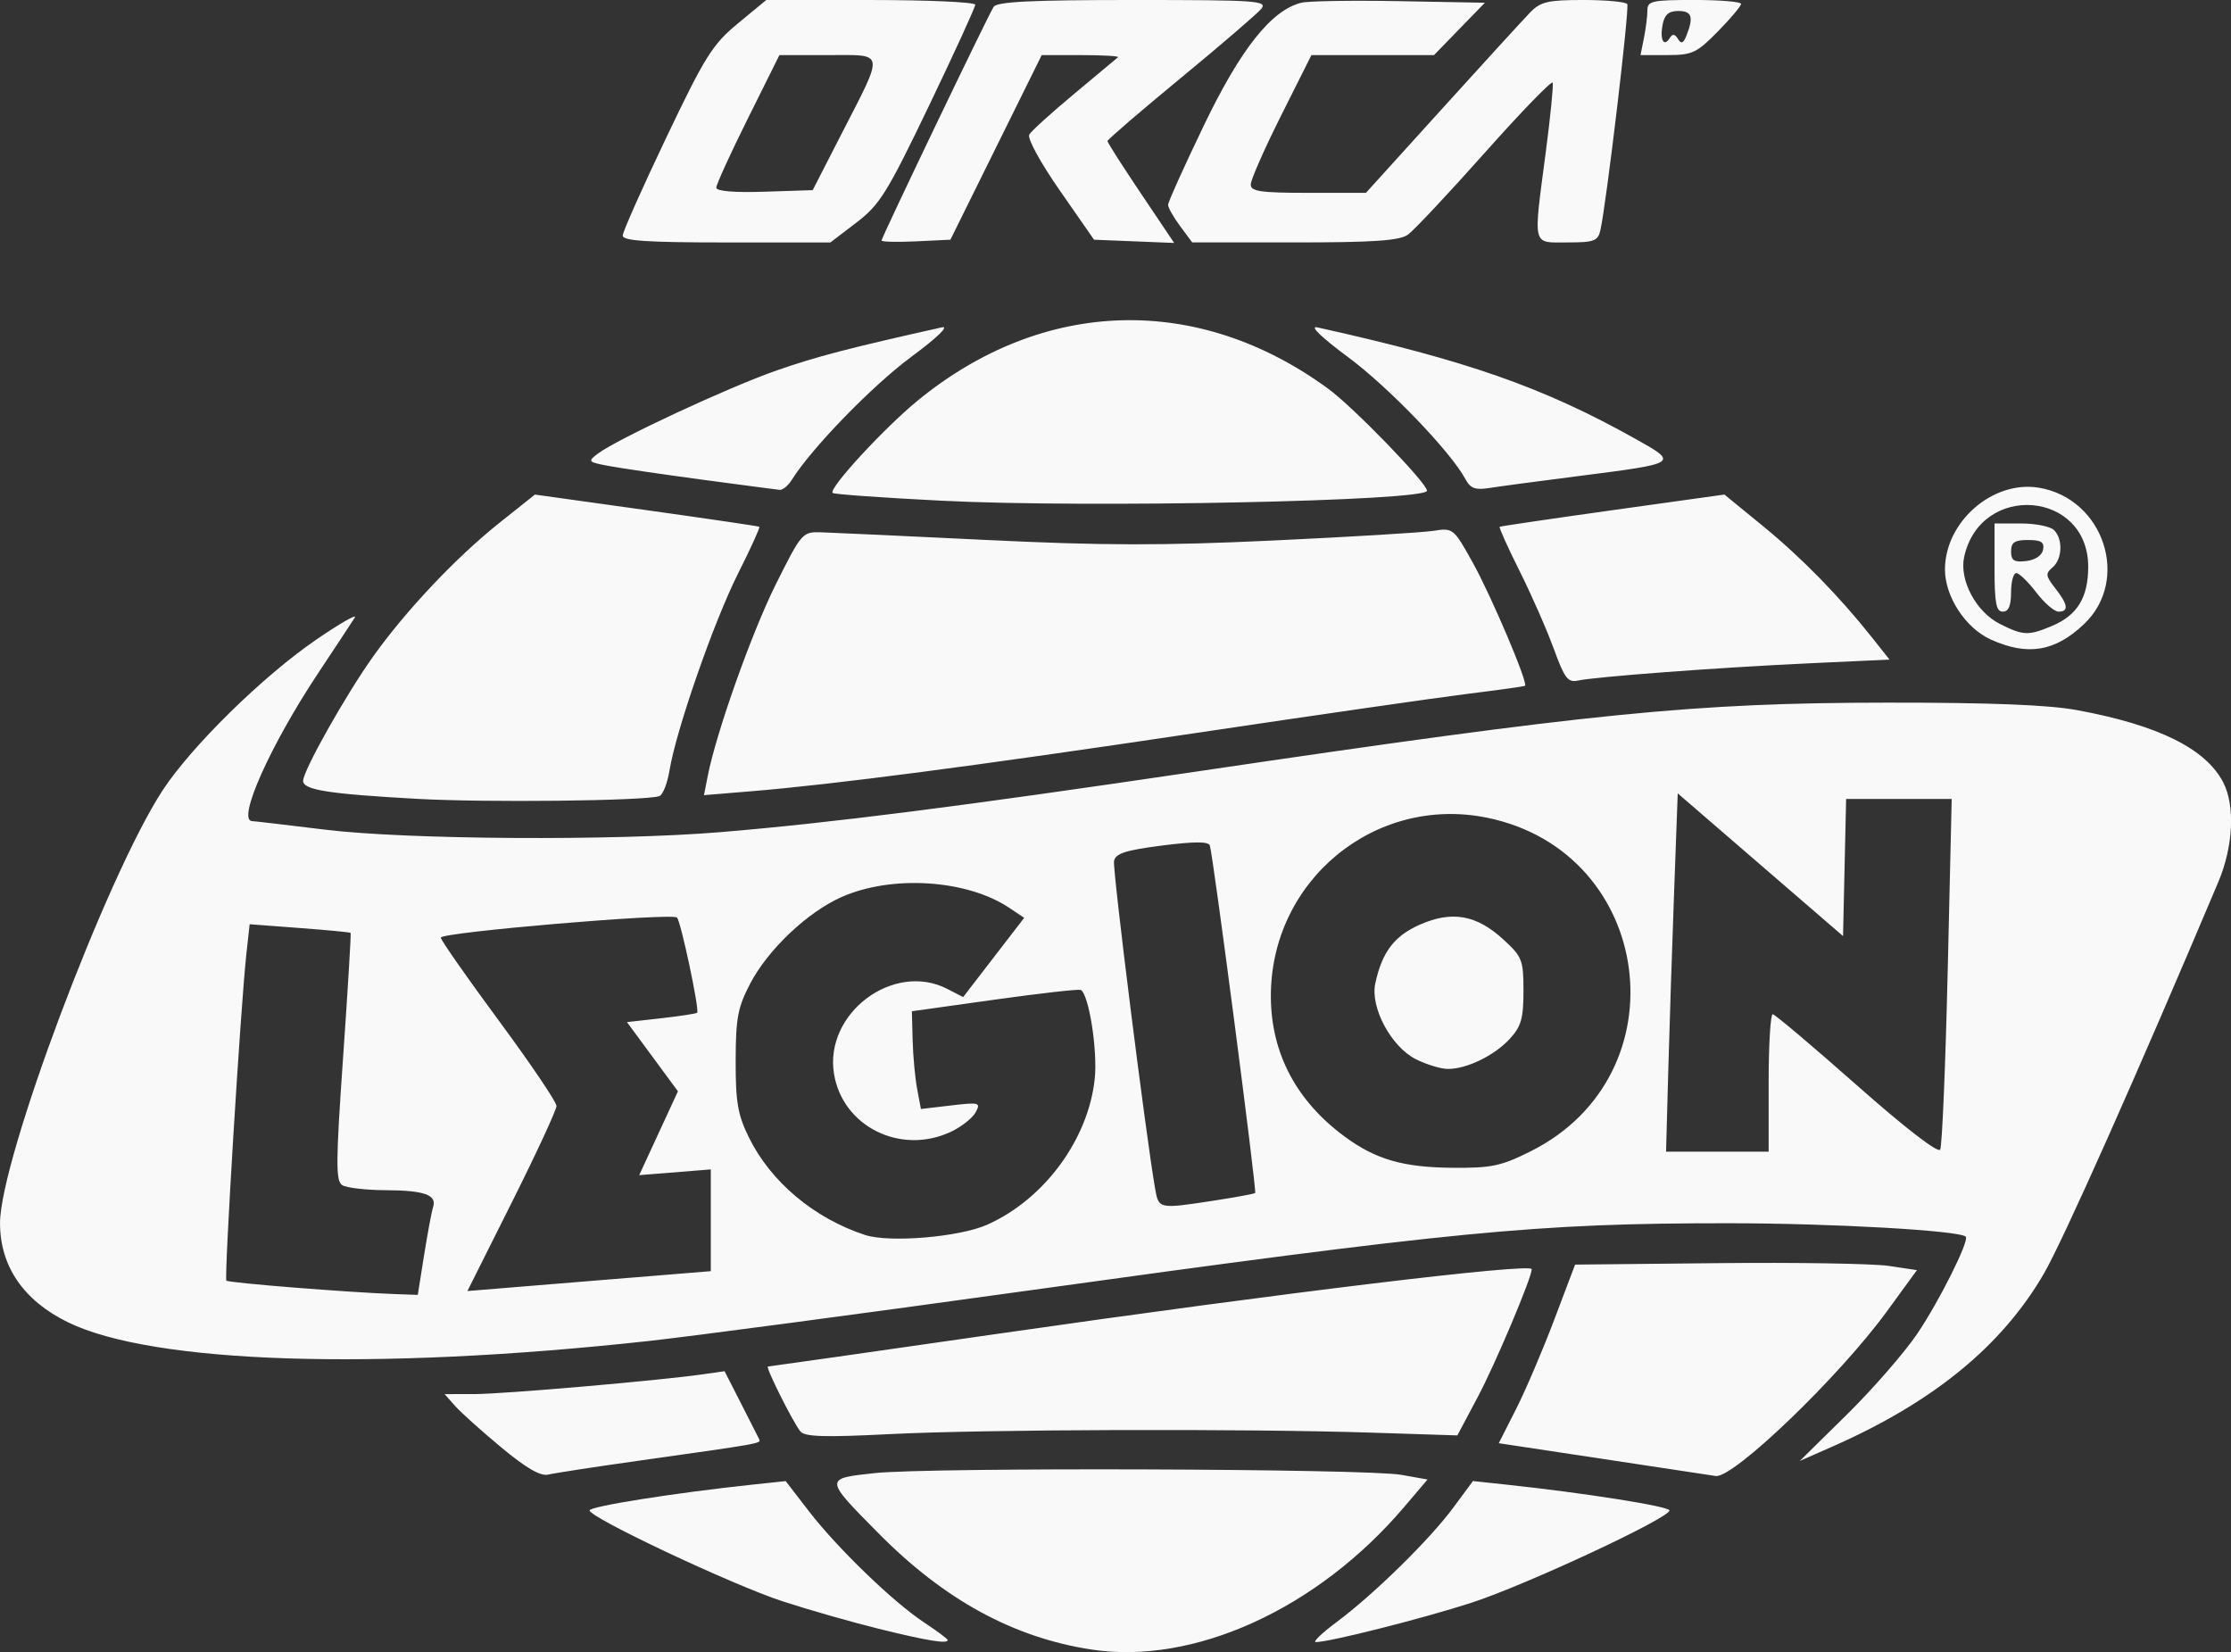 <?xml version="1.0" encoding="UTF-8" standalone="no"?>
<!-- Created with Inkscape (http://www.inkscape.org/) -->

<svg
   width="107.134mm"
   height="79.328mm"
   viewBox="0 0 107.134 79.328"
   version="1.1"
   id="svg1"
   xml:space="preserve"
   inkscape:version="1.3.2 (091e20e, 2023-11-25, custom)"
   sodipodi:docname="legion2.svg"
   inkscape:export-filename="..\gantungan kunci\orca.png"
   inkscape:export-xdpi="96"
   inkscape:export-ydpi="96"
   xmlns:inkscape="http://www.inkscape.org/namespaces/inkscape"
   xmlns:sodipodi="http://sodipodi.sourceforge.net/DTD/sodipodi-0.dtd"
   xmlns="http://www.w3.org/2000/svg"
   xmlns:svg="http://www.w3.org/2000/svg"><rect x="0" y="0" width="107.134" height="79.328" fill="#333333" stroke="none"/><sodipodi:namedview
     id="namedview1"
     pagecolor="#ffffff"
     bordercolor="#000000"
     borderopacity="0.25"
     inkscape:showpageshadow="2"
     inkscape:pageopacity="0.0"
     inkscape:pagecheckerboard="0"
     inkscape:deskcolor="#d1d1d1"
     inkscape:document-units="mm"
     inkscape:zoom="0.2939594"
     inkscape:cx="137.77413"
     inkscape:cy="-158.18511"
     inkscape:window-width="1920"
     inkscape:window-height="1009"
     inkscape:window-x="-8"
     inkscape:window-y="-8"
     inkscape:window-maximized="1"
     inkscape:current-layer="layer1" /><defs
     id="defs1" /><g
     inkscape:label="Layer 1"
     inkscape:groupmode="layer"
     id="layer1"
     transform="translate(-701.603,-58.228)"><path
       style="fill:#f9f9f9"
       d="m 753.99,137.428 c -3.736,-0.579 -7.037,-2.383 -10.194,-5.571 -2.623,-2.649 -2.622,-2.635 -0.188,-2.897 2.632,-0.284 23.605,-0.215 25.277,0.082 l 1.269,0.226 -1.125,1.323 c -4.168,4.9 -10.109,7.601 -15.039,6.837 z m -10.186,-0.992 c -1.31,-0.323 -3.393,-0.918 -4.63,-1.323 -2.407,-0.788 -9.26,-4.016 -9.26,-4.362 0,-0.193 4.087,-0.84 7.818,-1.237 l 1.6,-0.17 1.111,1.441 c 1.379,1.788 4.053,4.369 5.545,5.353 0.618,0.408 1.124,0.785 1.124,0.839 0,0.194 -0.973,0.035 -3.307,-0.54 z m 21.989,-0.327 c 1.789,-1.332 4.45,-3.941 5.59,-5.481 l 0.952,-1.286 1.61,0.172 c 3.742,0.399 7.827,1.045 7.827,1.238 0,0.37 -6.936,3.601 -9.525,4.438 -2.352,0.76 -6.801,1.884 -7.457,1.884 -0.161,0 0.29,-0.434 1.002,-0.964 z m -40.112,-8.377 c -0.946,-0.785 -1.947,-1.684 -2.224,-1.996 l -0.504,-0.569 1.43,-9.2e-4 c 1.386,-8.8e-4 8.81,-0.643 10.956,-0.948 l 1.059,-0.15 0.787,1.542 c 0.433,0.848 0.827,1.624 0.876,1.725 0.097,0.201 0.094,0.201 -5.634,1.008 -2.183,0.307 -4.207,0.617 -4.498,0.688 -0.367,0.089 -1.057,-0.309 -2.249,-1.299 z m 53.843,0.691 c -2.328,-0.352 -4.619,-0.698 -5.091,-0.769 l -0.858,-0.129 0.832,-1.642 c 0.457,-0.903 1.282,-2.833 1.832,-4.288 l 1.001,-2.646 6.852,-0.07 c 3.769,-0.039 7.462,0.021 8.208,0.132 l 1.356,0.203 -1.446,1.984 c -2.285,3.136 -7.382,8.034 -8.223,7.901 -0.126,-0.02 -2.134,-0.324 -4.462,-0.676 z m 10.758,-2.265 c 1.239,-1.22 2.759,-2.963 3.378,-3.874 1.055,-1.553 2.525,-4.491 2.34,-4.676 -0.297,-0.297 -6.464,-0.645 -11.438,-0.645 -9.174,0 -12.999,0.371 -34.142,3.309 -7.713,1.072 -15.69,2.13 -17.727,2.352 -13.123,1.429 -23.773,1.08 -27.838,-0.911 -2.126,-1.041 -3.251,-2.688 -3.251,-4.756 0,-3.043 5.104,-16.633 7.798,-20.764 1.382,-2.119 4.815,-5.489 7.385,-7.251 1.148,-0.786 1.981,-1.263 1.852,-1.058 -0.129,0.204 -0.916,1.397 -1.748,2.65 -2.312,3.479 -3.93,7.1 -3.182,7.12 0.109,0.003 1.687,0.188 3.506,0.411 3.905,0.479 13.847,0.543 18.945,0.122 5.328,-0.441 11.524,-1.229 22.992,-2.926 18.898,-2.797 23.831,-3.289 33.073,-3.295 4.951,-0.004 7.75,0.106 9.117,0.359 3.899,0.719 6.183,1.848 7.023,3.473 0.575,1.113 0.48,3.078 -0.23,4.762 -3.871,9.172 -7.464,17.238 -8.382,18.82 -2.019,3.479 -5.317,6.176 -10.155,8.306 l -1.568,0.69 z m -68.312,-7.673 c 0.168,-1.055 0.361,-2.087 0.43,-2.294 0.194,-0.588 -0.414,-0.806 -2.275,-0.815 -0.946,-0.004 -1.886,-0.113 -2.089,-0.242 -0.315,-0.2 -0.309,-1.095 0.043,-6.148 0.227,-3.253 0.389,-5.937 0.361,-5.966 -0.028,-0.029 -1.131,-0.134 -2.45,-0.233 l -2.399,-0.181 -0.157,1.424 c -0.274,2.484 -1.075,15.575 -0.96,15.689 0.107,0.107 5.881,0.567 8.09,0.645 l 1.101,0.039 z m 9.863,1.098 3.903,-0.319 v -2.443 -2.443 l -1.719,0.138 -1.719,0.138 0.93,-2.013 0.93,-2.013 -1.224,-1.661 -1.224,-1.661 1.647,-0.186 c 0.906,-0.102 1.682,-0.221 1.724,-0.265 0.121,-0.124 -0.782,-4.386 -0.969,-4.57 -0.239,-0.236 -11.342,0.708 -11.342,0.964 0,0.117 1.25,1.905 2.778,3.974 1.528,2.069 2.778,3.917 2.778,4.108 0,0.19 -0.962,2.268 -2.139,4.617 l -2.139,4.271 1.94,-0.159 c 1.067,-0.087 3.696,-0.303 5.843,-0.478 z m 17.178,-2.551 c 2.739,-1.219 4.862,-4.105 5.163,-7.018 0.141,-1.361 -0.285,-4.053 -0.672,-4.253 -0.095,-0.049 -1.958,0.161 -4.141,0.467 l -3.969,0.556 0.036,1.384 c 0.02,0.761 0.117,1.817 0.217,2.346 l 0.181,0.963 1.448,-0.17 c 1.361,-0.16 1.432,-0.14 1.181,0.328 -0.147,0.274 -0.676,0.692 -1.176,0.93 -2.413,1.145 -5.215,-0.239 -5.627,-2.779 -0.472,-2.911 2.866,-5.407 5.447,-4.072 l 0.755,0.39 1.466,-1.903 1.466,-1.903 -0.713,-0.477 c -2.033,-1.36 -5.634,-1.594 -8.051,-0.525 -1.636,0.724 -3.533,2.517 -4.388,4.148 -0.603,1.151 -0.7,1.66 -0.704,3.715 -0.004,1.992 0.1,2.594 0.636,3.684 1.051,2.135 3.126,3.878 5.577,4.683 1.169,0.384 4.53,0.102 5.867,-0.493 z m 10.883,-1.155 c 1.047,-0.161 1.939,-0.326 1.983,-0.367 0.087,-0.081 -2.02,-16.226 -2.177,-16.686 -0.067,-0.196 -0.756,-0.194 -2.304,0.004 -1.754,0.225 -2.226,0.379 -2.297,0.746 -0.076,0.396 1.537,13.251 1.975,15.735 0.172,0.973 0.176,0.974 2.82,0.568 z m 15.214,-2.37 c 7.33,-3.663 5.942,-14.36 -2.077,-16.012 -5.422,-1.117 -10.445,3.05 -10.4,8.628 0.022,2.697 1.232,4.977 3.546,6.68 1.493,1.098 2.797,1.476 5.168,1.497 1.88,0.016 2.338,-0.08 3.763,-0.792 z m -5.506,-4.415 c -1.187,-0.593 -2.205,-2.485 -1.958,-3.638 0.323,-1.507 0.909,-2.283 2.136,-2.826 1.545,-0.683 2.722,-0.476 4.01,0.705 0.911,0.835 0.971,0.987 0.971,2.476 0,1.325 -0.109,1.705 -0.661,2.303 -0.741,0.803 -2.057,1.443 -2.968,1.442 -0.332,-2.3e-4 -1.021,-0.209 -1.53,-0.463 z m 25.531,-4.233 0.192,-8.268 h -2.535 -2.535 l -0.074,3.292 -0.074,3.291 -3.969,-3.426 -3.969,-3.426 -0.173,4.699 c -0.095,2.584 -0.222,6.455 -0.281,8.601 l -0.107,3.903 h 2.463 2.463 v -3.307 c 0,-1.819 0.089,-3.3 0.198,-3.291 0.109,0.009 1.925,1.543 4.035,3.408 2.319,2.05 3.903,3.273 4.005,3.092 0.092,-0.164 0.255,-4.02 0.36,-8.567 z m -55.097,22.097 c -0.36,-0.448 -1.693,-3.113 -1.557,-3.113 0.059,0 5.091,-0.717 11.183,-1.593 13.558,-1.95 25.496,-3.393 25.496,-3.081 0,0.408 -1.749,4.551 -2.588,6.129 l -0.984,1.852 -4.101,-0.132 c -6.13,-0.198 -18.644,-0.16 -23.181,0.071 -3.107,0.158 -4.059,0.128 -4.268,-0.132 z M 721.637,96.586 c -4.27,-0.237 -5.483,-0.429 -5.478,-0.866 0.006,-0.5 2.042,-4.116 3.356,-5.961 1.585,-2.224 3.998,-4.777 6.08,-6.434 l 1.696,-1.35 5.346,0.747 c 2.94,0.411 5.383,0.77 5.429,0.799 0.046,0.028 -0.416,1.043 -1.025,2.254 -1.162,2.311 -2.968,7.498 -3.288,9.446 -0.104,0.629 -0.325,1.185 -0.493,1.236 -0.748,0.229 -8.316,0.312 -11.623,0.129 z m 13.948,-1.078 c 0.41,-2.102 2.115,-6.904 3.279,-9.235 1.233,-2.468 1.272,-2.513 2.172,-2.486 0.504,0.015 4.077,0.181 7.941,0.368 5.577,0.271 8.414,0.276 13.758,0.026 3.703,-0.173 7.166,-0.382 7.696,-0.464 0.953,-0.147 0.973,-0.131 1.899,1.534 0.892,1.604 2.668,5.789 2.506,5.906 -0.042,0.03 -1.267,0.202 -2.723,0.382 -1.455,0.18 -7.349,1.029 -13.097,1.887 -10.6,1.583 -17.386,2.471 -21.395,2.8 l -2.213,0.182 z m 40.63,-6.129 c -0.329,-0.908 -1.066,-2.585 -1.638,-3.728 -0.572,-1.143 -1.003,-2.101 -0.958,-2.129 0.046,-0.028 2.492,-0.388 5.437,-0.8 l 5.354,-0.748 1.86,1.521 c 1.848,1.512 3.666,3.371 5.243,5.362 l 0.825,1.041 -3.893,0.181 c -4.345,0.202 -10.21,0.641 -11.069,0.827 -0.482,0.105 -0.646,-0.111 -1.159,-1.528 z m 20.984,-0.445 c -1.212,-0.55 -2.198,-2.058 -2.198,-3.36 0,-2.298 2.305,-4.301 4.519,-3.927 3.103,0.524 4.392,4.417 2.166,6.541 -1.393,1.329 -2.717,1.549 -4.487,0.746 z m 2.935,-0.648 c 1.221,-0.51 1.746,-1.365 1.746,-2.845 0,-3.655 -5.167,-4.068 -5.956,-0.477 -0.246,1.12 0.572,2.652 1.723,3.227 1.119,0.559 1.354,0.568 2.487,0.095 z m -2.752,-2.806 v -2.117 h 1.27 c 0.699,0 1.413,0.143 1.587,0.318 0.438,0.438 0.398,1.403 -0.076,1.796 -0.344,0.286 -0.328,0.409 0.132,0.994 0.617,0.785 0.666,1.126 0.16,1.126 -0.201,0 -0.683,-0.417 -1.072,-0.926 -0.388,-0.509 -0.819,-0.926 -0.957,-0.926 -0.138,0 -0.251,0.417 -0.251,0.926 0,0.647 -0.12,0.926 -0.397,0.926 -0.32,0 -0.397,-0.412 -0.397,-2.117 z m 2.332,-0.86 c 0.068,-0.36 -0.094,-0.463 -0.725,-0.463 -0.645,0 -0.813,0.113 -0.813,0.547 0,0.44 0.142,0.53 0.725,0.463 0.437,-0.051 0.76,-0.267 0.813,-0.547 z m -52.859,-2.348 c -2.833,-0.142 -5.203,-0.311 -5.268,-0.375 -0.208,-0.208 2.476,-3.121 4.092,-4.442 6.038,-4.936 13.464,-5.142 19.723,-0.548 1.212,0.89 4.727,4.522 4.727,4.884 0,0.497 -16.248,0.832 -23.274,0.481 z m -11.529,-1.012 c -1.898,-0.255 -3.92,-0.551 -4.495,-0.659 -0.996,-0.187 -1.02,-0.214 -0.519,-0.591 0.942,-0.708 6.291,-3.196 8.596,-3.998 1.91,-0.665 3.471,-1.072 7.916,-2.064 0.386,-0.086 -0.202,0.482 -1.485,1.433 -1.865,1.383 -4.766,4.372 -5.709,5.881 -0.177,0.283 -0.441,0.502 -0.588,0.487 -0.147,-0.015 -1.82,-0.235 -3.717,-0.489 z m 36.655,-0.015 c -0.705,-1.317 -3.683,-4.415 -5.637,-5.864 -1.287,-0.954 -1.872,-1.519 -1.485,-1.434 7.189,1.592 10.838,2.87 15.267,5.347 2.103,1.176 2.1,1.178 -2.721,1.793 -1.892,0.241 -3.82,0.499 -4.285,0.573 -0.667,0.106 -0.907,0.019 -1.139,-0.414 z m -40.475,-11.706 c 0.003,-0.182 0.943,-2.295 2.088,-4.696 1.866,-3.912 2.224,-4.482 3.444,-5.49 l 1.362,-1.124 h 5.017 c 2.759,0 5.017,0.102 5.017,0.226 0,0.125 -1.003,2.315 -2.228,4.867 -2,4.165 -2.356,4.738 -3.478,5.594 l -1.249,0.954 h -4.989 c -3.818,0 -4.988,-0.078 -4.983,-0.331 z m 10.48,-4.829 c 2.107,-4.108 2.15,-3.836 -0.617,-3.836 h -2.338 l -1.516,3.046 c -0.834,1.675 -1.516,3.168 -1.516,3.318 0,0.171 0.857,0.244 2.315,0.196 l 2.315,-0.076 z m 1.95,5.065 c 0,-0.145 5.085,-10.748 5.38,-11.216 0.157,-0.25 1.795,-0.331 6.707,-0.331 5.962,0 6.47,0.035 6.143,0.429 -0.196,0.236 -1.937,1.732 -3.869,3.324 -1.932,1.592 -3.513,2.952 -3.513,3.021 0,0.069 0.721,1.198 1.602,2.509 l 1.602,2.383 -1.924,-0.078 -1.924,-0.078 -1.647,-2.367 c -0.93,-1.336 -1.567,-2.504 -1.464,-2.682 0.101,-0.173 1.076,-1.056 2.167,-1.962 1.091,-0.906 2.034,-1.694 2.095,-1.75 0.061,-0.057 -0.739,-0.103 -1.777,-0.103 h -1.887 l -2.192,4.432 -2.192,4.432 -1.654,0.079 c -0.909,0.043 -1.654,0.025 -1.654,-0.041 z m 14.337,-0.689 c -0.318,-0.431 -0.579,-0.89 -0.579,-1.021 0,-0.131 0.773,-1.847 1.719,-3.813 1.769,-3.678 3.247,-5.539 4.682,-5.893 0.336,-0.083 2.456,-0.117 4.712,-0.075 l 4.101,0.076 -1.222,1.257 -1.222,1.257 h -2.943 -2.943 l -1.457,2.906 c -0.802,1.598 -1.457,3.087 -1.457,3.307 0,0.333 0.47,0.401 2.766,0.401 h 2.766 l 3.65,-4.029 c 2.007,-2.216 3.912,-4.3 4.233,-4.63 0.504,-0.52 0.852,-0.601 2.564,-0.601 1.089,0 2.035,0.089 2.102,0.198 0.114,0.187 -1,9.563 -1.289,10.848 -0.119,0.529 -0.296,0.595 -1.584,0.595 -1.715,0 -1.647,0.286 -1.04,-4.338 0.225,-1.719 0.374,-3.219 0.331,-3.333 -0.043,-0.114 -1.508,1.397 -3.254,3.359 -1.746,1.962 -3.41,3.734 -3.697,3.939 -0.404,0.288 -1.634,0.373 -5.44,0.373 h -4.918 z m 22.274,-9.04 c 0.091,-0.455 0.165,-1.05 0.165,-1.323 0,-0.446 0.226,-0.496 2.249,-0.496 1.237,0 2.249,0.085 2.249,0.188 0,0.104 -0.501,0.699 -1.113,1.323 -1.012,1.031 -1.232,1.135 -2.414,1.135 h -1.301 z m 1.633,0.053 c 0.159,0.257 0.261,0.214 0.411,-0.17 0.349,-0.892 0.255,-1.173 -0.393,-1.173 -0.461,0 -0.664,0.176 -0.756,0.655 -0.139,0.729 0.06,1.102 0.343,0.643 0.131,-0.212 0.244,-0.2 0.394,0.045 z"
       id="path22" /></g></svg>
